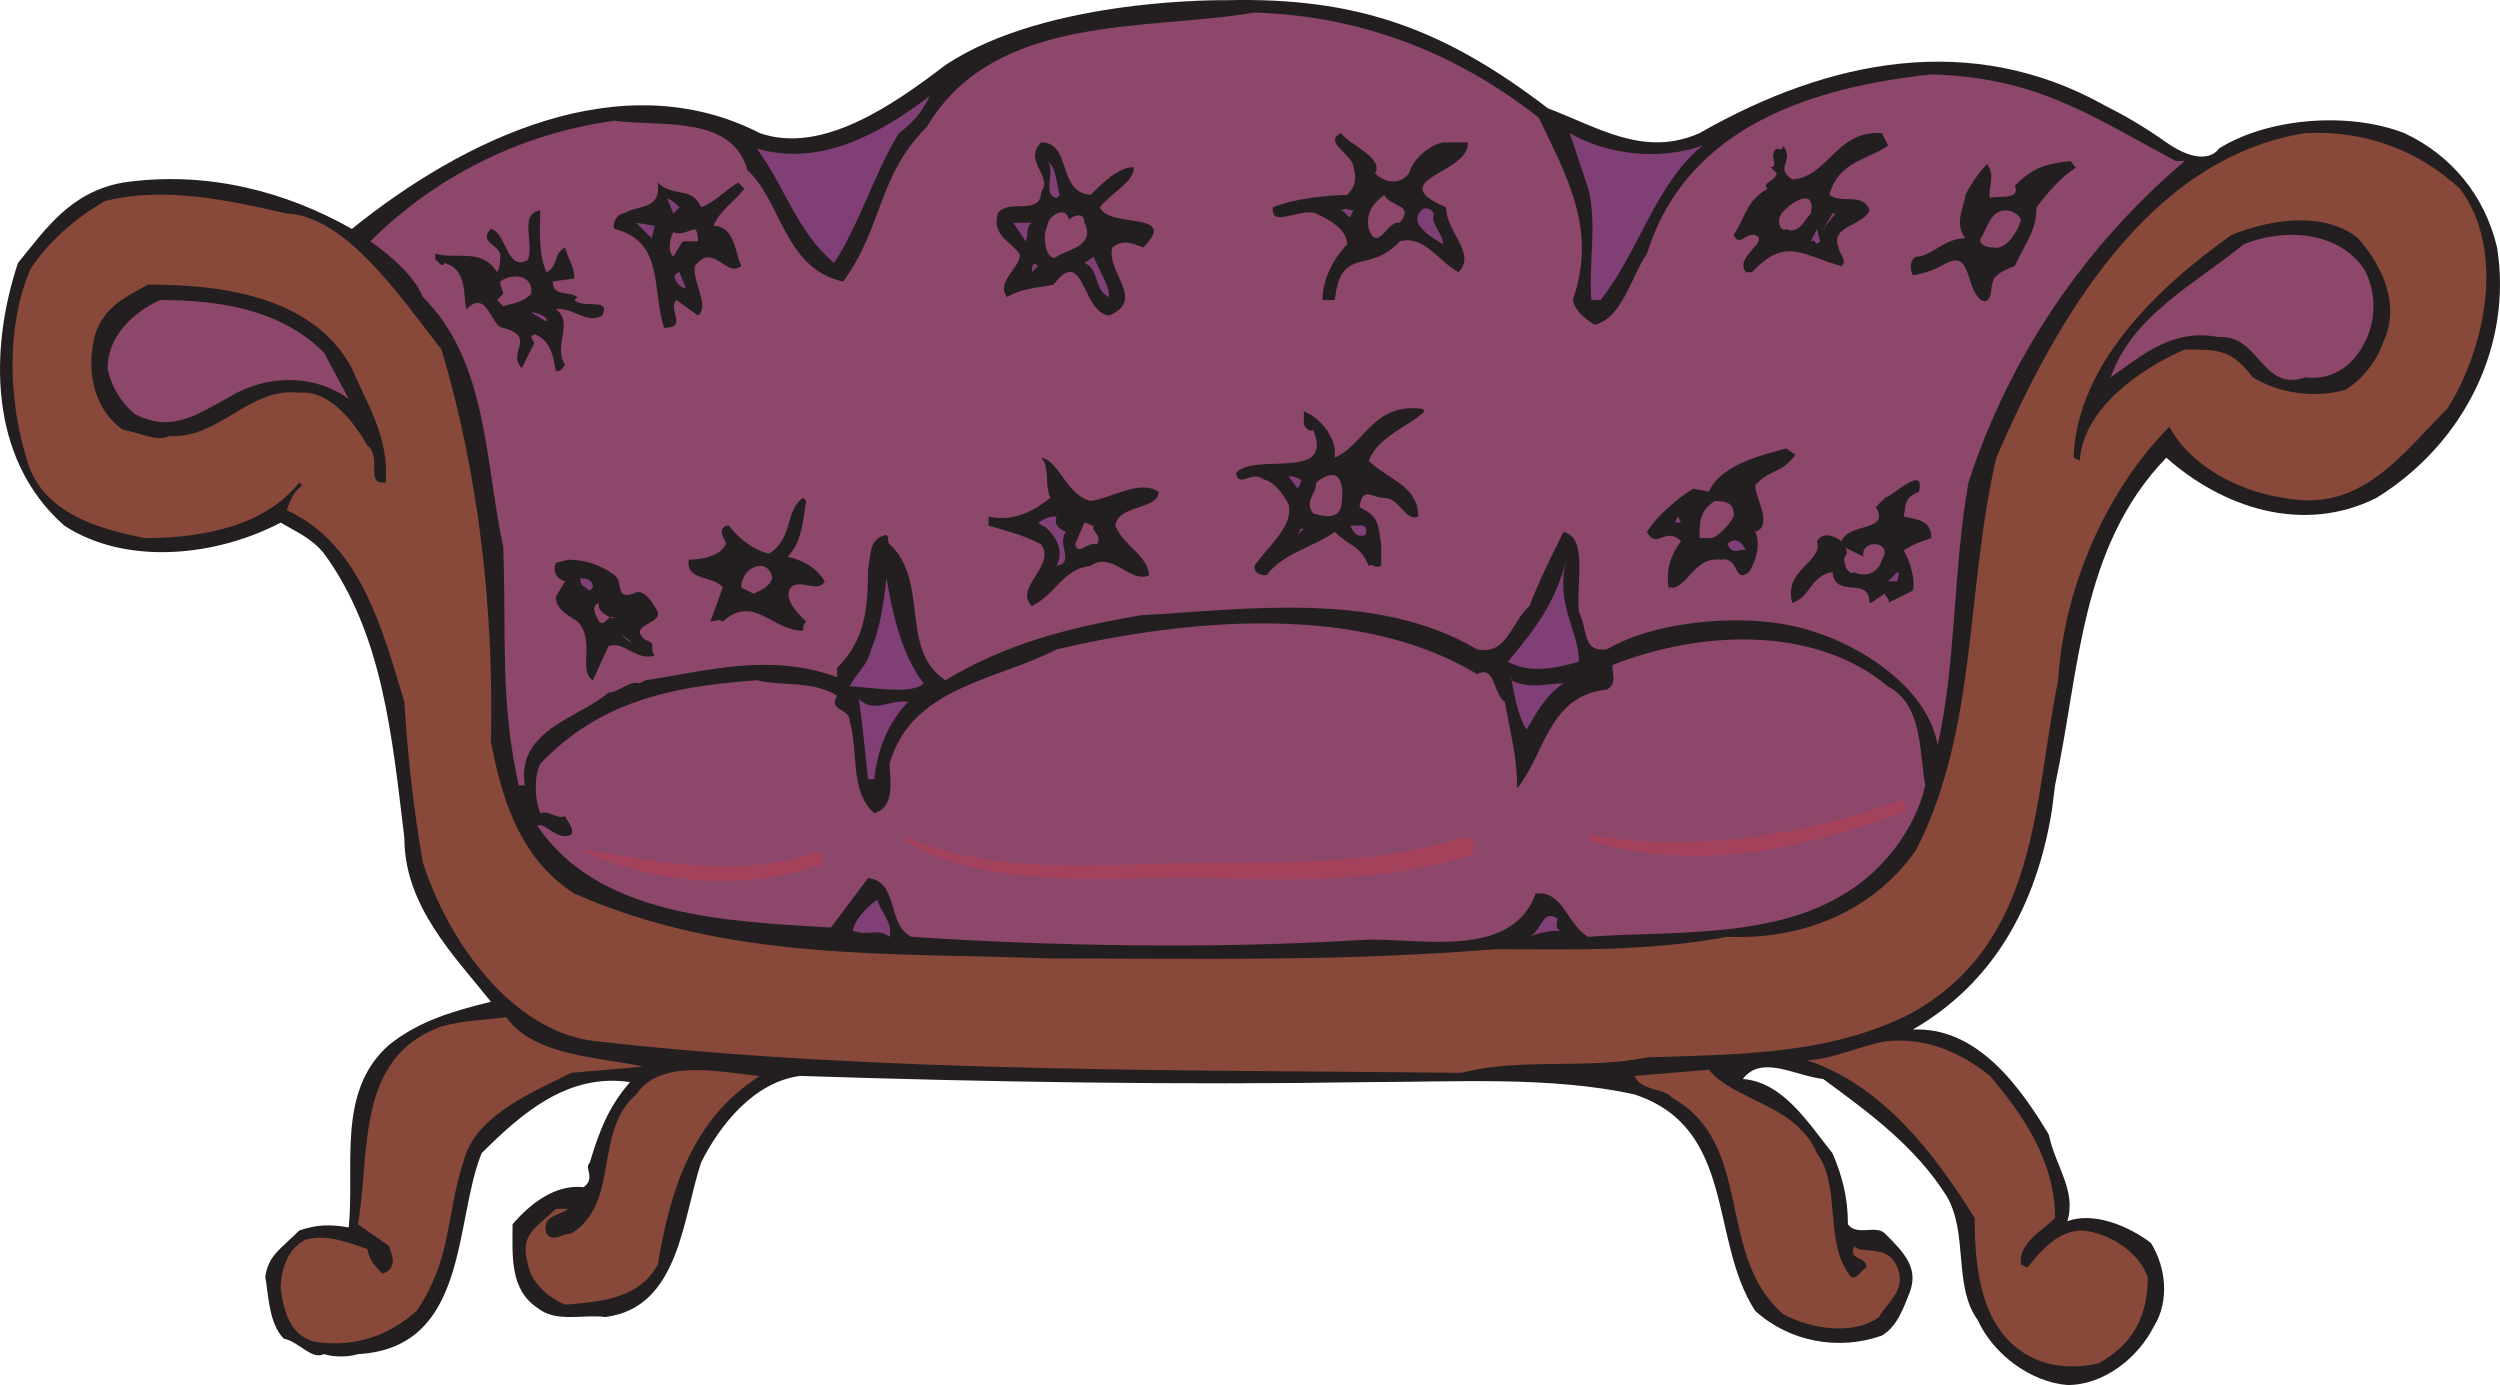 <svg xmlns="http://www.w3.org/2000/svg" width="606.571" height="336.051"><path fill="#231f20" fill-rule="evenodd" d="M375.609 26.3c12 4.5 23.25 12 36.75 6 31.5-18 66-24.75 98.25-6.75 4.5 2.25 9.75 5.25 15 9 9.75 6.75 12.75 1.5 12.75 1.5 12-7.5 31.5-9 45-3.75 11.25 5.25 19.5 15 22.5 27.75 3.75 23.25-7.5 47.25-29.25 60.75-18 9-37.5 2.25-51-9.75-21 21.75-21 51.75-27 79.5l-.75 6c-3.75 23.25-14.25 42-33.75 53.25 15.75-.75 26.25 14.25 33 25.5 1.5 7.5 6.75 13.5 4.5 21 6-2.25 14.25.75 20.25 5.25 3.75 6 4.5 14.25.75 20.25-3.75 7.5-12 14.25-21 14.25-9-.75-18-7.5-21.75-15.75-6-8.25-2.25-21-7.5-30-7.5-12-18.75-20.25-30-28.5-6.75-.75-15-6-19.5 0 9.75.75 15.75 10.5 21.75 18 2.25 5.25 3.75 10.5 3.75 17.25 2.25 3 6.75 0 9 2.25 4.5 4.5 8.25 8.25 6 14.25-1.5 3.75-3 8.25-6.75 10.5-10.5 3.75-22.5 1.5-30.75-6-11.25-17.25-4.5-44.25-29.25-52.5-20.25-4.5-44.25-3-64.5-3-45.75.75-92.25 0-138-1.5-11.25 1.5-19.5 12-24 21-4.5 13.5-5.25 35.25-23.25 37.5-5.25-.75-12 1.5-16.5-2.25-6.75-4.5-6-12.75-6-20.25 4.5-5.25 10.5-9.75 17.25-9 3-2.25 0-4.5 1.5-6 2.25-7.5 4.5-13.5 9.75-19.5-15-2.25-26.25 7.5-36 17.25-6.75 16.5-3 47.25-30 48.75-2.25.75-6 .75-8.25 0-3 1.5-6-3-9.75-3.75-3.75-3.75-3.75-11.25-4.5-15 .75-5.25 3.75-6.75 8.25-11.25 4.5-1.5 7.5-1.5 12-.75 1.5-15-3-33 9.75-44.25 7.5-6 15.75-8.25 24.75-10.5-9-11.25-21-23.25-21-39.75-3-24.75-5.25-49.5-19.5-69-3-3.75-6.75-5.25-10.5-7.5-15.75 8.25-37.5 10.5-52.5.75-18.75-16.5-18-43.5-11.25-63.75 6.75-8.25 12.75-17.25 25.5-19.5 20.25-3 39.75 2.25 55.5 11.25 27-21.75 65.25-40.5 99-23.25 15 5.25 32.25-6.75 45-16.5C254.109-.7 297.609.05 297.609.05c31.5-.75 52.5 6.75 78 26.25"/><path fill="#8d476b" fill-rule="evenodd" d="M373.359 28.55c6.75 14.25 14.25 27 8.25 44.25.75 3 3 4.5 5.25 6 6.75-1.5 9-12 12.75-17.25 9.75-31.5 41.25-40.5 69-43.5 25.5.75 38.25 9.75 59.25 21h2.25c-24.75 21-42.75 48-52.5 78-3.75 21-3 44.25-7.5 63.75-2.25-13.5-18-24-30.75-27.75-13.5-4.5-36.75-3-49.5 4.5-6 .75-4.5-4.5-6.75-9-.75-7.5 2.25-18-3.75-19.5-3 6-6 12-8.25 18-4.5 3.75-5.25 12-12.75 10.5-24-14.25-55.5-9.75-81.75-8.25-17.25 3-32.25 6.75-47.25 15.75-11.25-7.5-3.75-24-13.5-33-.75-.75 0-1.5-.75-2.25-4.5.75-3.75 5.25-4.5 8.25 0 9.75-.75 17.25-7.5 24v2.25c-16.5-6-31.5-1.5-46.5.75l-1.5.75c-2.25-.75-5.25 2.25-7.5 2.25-6.75 6-22.5 9-20.25 22.5h-1.5c-4.5-20.25-3-35.25-3.75-57.75-4.5-21-3.75-45-19.5-60.75-2.25-5.25-7.5-9.75-12.75-13.5 15.75-15.75 36.75-26.25 59.25-29.25 11.25 1.5 28.5-1.5 32.25 12 8.25 7.5 9 24 23.25 27 9.75-13.5 8.25-25.5 20.25-37.5 16.5-27.75 53.25-23.25 79.5-27.75 24.75.75 48 9 69 25.5"/><path fill="#804076" fill-rule="evenodd" d="M225.609 23.3c-2.25 4.5-4.5 6.75-7.5 9-6 9.75-9.75 22.5-15.75 31.5-9-7.5-12-18.75-18.75-27.75 15.75 4.5 30-3.75 42-12.75"/><path fill="#231f20" fill-rule="evenodd" d="M333.609 42.05c2.25 2.25 6 3 8.25 0 .75-3 4.5-6.75 8.25-7.5h6c.75 7.5-21 9-5.25 15.75 0 6 7.5 11.25 3 15.75-5.25-3-8.25-9-14.25-7.5-7.5 8.25-14.25.75-15.75 14.25h-3c0-5.25 3-10.5 6-13.5 0-3.75-4.5-6-7.5-7.5-3.75-1.5-11.25 3.75-10.5-1.5 5.25-2.25 14.25-3 18-3 2.25-2.25 2.25-4.5 1.5-6.75 0-3-7.5-6-3-8.25 2.25 3 10.5 6 8.25 9.75"/><path fill="#804076" fill-rule="evenodd" d="M413.109 35.3c-11.25 9-15.75 26.25-24.75 37.5h-2.25c-.75-9 1.5-18-.75-27l-4.5-13.5c9 5.25 21.75 6.75 32.25 3"/><path fill="#231f20" fill-rule="evenodd" d="M458.109 35.3c-5.25 3.75-12 3.75-14.25 12 3 2.25 8.25-.75 9.75 3.75-1.5 3.75-9.75 3.75-7.5 9 0 1.5 2.25 3 .75 4.5-9-2.25-13.5-7.5-21.75 1.5h-1.5c-3-3.75 6-7.5 2.25-9-2.25-.75-3.75 3-5.25 0 3-4.5 3-8.25 8.25-11.25-1.5-1.5 1.5-1.5 2.25-3.75l-1.5-1.5c2.25 0-.75-3 1.5-4.5 0 0 1.5.75 1.5-.75 3 3.75-2.25 5.25 2.25 8.25 9-.75 10.5-12 21.75-11.25l1.5 3"/><path fill="#88493a" fill-rule="evenodd" d="M596.859 45.8c11.25 15 6 39-3 53.25-11.25 11.25-21 25.5-39.75 21.75-10.5-1.5-22.5-7.5-27.75-17.25-14.25 14.25-25.5 37.5-27 61.5-6 29.25-4.5 63.75-36 81-19.5 9.75-40.5 9.75-63.75 10.5-14.25 3-30.75 0-45 3.75-65.25-.75-141.75 0-208.5-7.5-21.75-1.5-37.5-24.75-43.5-43.5-2.25-12.75-3.75-26.25-4.5-39-5.25-17.25-10.5-38.25-28.5-46.5.75-2.25 1.5-4.5 3.75-6l-.75-.75c-8.25 10.5-23.25 13.5-37.5 13.5-11.25-2.25-24.75-6-28.5-18.75-4.5-14.25-5.25-32.25.75-46.5 4.5-6.75 10.5-12 18-16.5 15-3.75 30.75 0 44.25 3 14.25.75 27 19.5 37.5 33 9 30 12.75 63 12 95.25 2.25 11.25 6 27.75 20.25 36.75 37.5 16.5 75.75 14.25 115.5 15.75 40.5 0 70.5.75 108-2.25 16.5 0 36 .75 56.25-3 18 .75 35.25-6 45.75-21 15-29.25 12-63 19.5-95.25 14.25-33 36.75-72.75 75-78.75 15-.75 27.75 4.5 37.5 13.5"/><path fill="#231f20" fill-rule="evenodd" d="M264.609 47.3c3-3 6.75-6.75 10.5-6.75 0 3.75-5.25 6-8.25 9.75 2.25 5.25 19.5.75 10.5 9.75-2.25-.75-4.5-2.25-7.5 0-1.5 6 8.25 12.75-.75 16.5-6.75-.75-6-17.25-13.5-7.5-3 .75-7.5.75-11.25 3-3-3.75 3.75-7.5 3-10.5-2.25-3-6.75-4.5-5.25-9.75 2.25-3.75 10.5.75 10.5-5.25 3-3.75-4.5-7.5 0-12 7.5 0 3.75 12 12 12.75m239.25-6.75c-3.75 2.25-7.5 6.75-9.75 9.75 0 6-3 9-5.25 14.25-2.25.75-5.25 2.25-5.25 3.75-.75.75 0 6-3 4.5-3.75-3-2.25-12-8.25-9-1.5.75-3.75 2.25-8.25 3-.75-1.5-.75-3.75.75-4.5 3.75 0 6.75-4.5 12-4.5-3-3.75 0-8.25 0-10.5 1.5-3 3.75-6 5.25-7.5 2.25 3 0 6 .75 8.25 1.5-.75 7.5.75 6-3 4.5-4.5 7.5-5.25 13.5-6 .75.75.75 1.5 1.5 1.5"/><path fill="#804076" fill-rule="evenodd" d="m257.109 47.3-.75.75c-3.75-.75 0-6.75-2.25-9 2.25 1.5 2.25 6 3 8.25"/><path fill="#231f20" fill-rule="evenodd" d="M170.109 50.3c3.75-1.5 5.25-3.75 9-6l1.5 1.5c-2.25 3-6 5.25-7.5 9 5.25 0 5.25 6.75 6.75 9.75-3.75 3-6.75-6-11.25 0-.75 3.75 3.75 9.75.75 12l-5.25-3.75c-2.25 2.25 3 6.75-3 6.75-3-9.75 0-21-12-24-.75-1.5.75-3.75 2.25-3.75 3.75-2.25 9-.75 8.25-7.5 3.75 3.75 8.25.75 10.5 6"/><path fill="#8d476b" fill-rule="evenodd" d="M339.609 54.05c-3-.75-5.25 7.5-7.5 1.5-.75-3.75.75-6 3.75-8.25 1.5 3 7.5 2.25 3.75 6.75"/><path fill="#804076" fill-rule="evenodd" d="m164.859 50.3-1.5 1.5-1.5-3.75c1.5.75 2.25 1.5 3 2.25"/><path fill="#8d476b" fill-rule="evenodd" d="M439.359 51.8c-1.5 1.5-3 5.25-6 3.75-.75.75-2.25-.75-1.5-3s9-8.25 7.5-.75"/><path fill="#804076" fill-rule="evenodd" d="M327.609 52.55c0 .75-1.5-1.5-2.25-1.5 1.5-.75 1.5 0 3 0l-.75 1.5m22.5 6.75c-.75-.75-9-4.5-5.25-8.25.75-.75 2.25-.75 3 .75-.75 3 2.25 4.5 2.25 7.5"/><path fill="#231f20" fill-rule="evenodd" d="M131.109 51.05c0 2.25-.75 10.5 1.5 15 3-1.5 1.5-4.5 4.5-6 .75 3 2.25 4.5 2.25 7.5l-5.25.75c0 3.75 3.75 2.25 6 3.75l-.75.75c2.25 2.25 9-.75 6.75 3.75-3.75 2.25-7.5-2.25-11.25-1.5 4.5 3-.75 9 2.25 13.5-.75.75-.75 1.5-2.25 1.5-.75-4.5-1.5-7.5-5.25-9l-.75.75.75 1.5-3 6c-3.75-3.75 3.75-7.5-4.5-9.75-3 0-3.75-9.75-9-4.5-.75-4.5 0-9.75-5.25-11.25-.75 1.5-1.5-.75-2.25-.75v-1.5c5.25 1.5 11.25-1.5 15 4.5.75-1.5.75-2.25.75-4.5-.75-2.25-5.25-3-2.25-6 3.75.75 3.75 10.5 9 7.5 1.5-4.5-2.25-11.25 3-12"/><path fill="#8d476b" fill-rule="evenodd" d="M490.359 53.3c-.75 3-3.75 7.5-6.75 6.75-1.5 0-3.75-.75-3-2.25 1.5-2.25 2.25-6.75 6-6.75 1.5 0 3 .75 3.75 2.25m-231 0c.75-.75 3.75-2.25 3.75.75 3 6-5.25 6.75-6.75 8.25-2.25 1.5-3.75-4.5-2.25-7.5 0-2.25 4.5-5.25 5.25-1.5"/><path fill="#804076" fill-rule="evenodd" d="m442.359 55.55 2.25-3.75h.75zm-192-1.5c-1.5.75-.75 3-1.5 4.5l-3-4.5h4.5"/><path fill="#231f20" fill-rule="evenodd" d="M572.109 57.8c6 6.75 10.5 16.5 6 25.5-1.5 4.5-5.25 9-9 11.25-7.5 2.25-16.5.75-22.5-3-5.25-6.75-8.25-6.75-16.5-6.75-10.5 4.5-24.75 14.25-25.5 27l-1.5-.75c.75-22.5 20.25-41.25 38.25-54 9-3.75 22.5-6 30.75.75"/><path fill="#804076" fill-rule="evenodd" d="m158.109 57.8-3.75-3.75 4.5.75zm0 0"/><path fill="#8d476b" fill-rule="evenodd" d="M169.359 58.55h-3.75l-2.25 3.75c-1.5-1.5-.75-4.5 0-6 1.5.75 3 0 5.25-.75.75.75.75 2.25.75 3"/><path fill="#804076" fill-rule="evenodd" d="M441.609 58.55c-1.5 1.5-.75-.75-2.25 0l1.5-3 .75 3"/><path fill="#8d476b" fill-rule="evenodd" d="M573.609 65.3c3 5.25 3 12.75 0 18-3 6-8.25 9-14.25 8.25-10.5 3.75-11.25-10.5-21-9.75-11.25-2.25-18.75 4.5-26.25 9.75 5.25-15 20.25-22.5 32.25-32.25 9-3.75 22.5-3.75 29.25 6"/><path fill="#804076" fill-rule="evenodd" d="M269.109 72.05c-3.75-1.5-2.25-6.75-6-8.25l2.25-1.5c1.5 3.75 3.75 6.75 3.75 9.75m-17.25-7.5-1.5 1.5c0-.75 0-3 1.5-1.5m-85.5 5.25c-.75.75-4.5-3-1.5-3.75l1.5 3.75"/><path fill="#8d476b" fill-rule="evenodd" d="M128.859 71.3c-2.25 2.25-4.5 2.25-6.75 3l-1.5-1.5 1.5-1.5c0-.75-.75-1.5-.75-3 3-2.25 8.25-1.5 7.5 3"/><path fill="#231f20" fill-rule="evenodd" d="M85.359 89.3c3.75 9 9 16.5 8.25 27.75-5.25.75-.75-6-4.5-9-3-5.25-9-13.5-16.5-12.75-12-1.5-19.5 11.25-31.5 10.5-3 1.5-6.75-.75-11.25-1.5-7.5-5.25-9-15-6.75-23.25 2.25-6.75 7.5-9 12.75-12 16.5 0 39.75 2.25 49.5 20.25"/><path fill="#8d476b" fill-rule="evenodd" d="m78.609 85.55 6 11.25c-8.25-6-19.5-6-28.5-.75-8.25 4.5-14.25 9-23.25 4.5-3-2.25-6-6.75-6.75-11.25 0-7.5 6-13.5 12.75-16.5 14.25 0 29.25 2.25 39.75 12.75"/><path fill="#804076" fill-rule="evenodd" d="M132.609 77.3v.75l-3.75-2.25c1.5 0 3 .75 3.75 1.5"/><path fill="#231f20" fill-rule="evenodd" d="M345.609 99.8c-3.75 3.75-11.25 6-13.5 12 4.5 4.5 12 6 12 13.5-3 1.5-4.5-4.5-8.25-4.5-3 0-5.25-3-6 2.25 4.5 2.25 4.5 3.75 5.25 9v5.25c-2.25.75-1.5-.75-3 0-2.25-5.25-4.5-4.5-8.25-8.25-5.25 3.75-12.75 5.25-16.5 10.5-2.25 0-3-.75-3-2.25 3-4.5 9.75-9.75 8.25-15-.75-1.5-3-5.25-6-6-3-2.25-6 2.25-6.75-1.5 4.5-5.25 24 2.25 18.75-10.5-.75.75-2.25-.75-2.25-1.5v-3c3.75 1.5 6.75 5.25 7.5 9v2.25c6.75-3 9-12 18.75-12 1.5 0 3 0 3 .75m90 10.5c-3 4.5-6.75 3.75-9.75 7.5 0 3 4.5 9.75 0 11.25 1.5 3 0 7.5-1.5 9.75-3.75 3-2.25-3.75-6.75-3-6-.75-7.5 5.25-11.25 6.75h-1.5c-.75-4.5.75-8.25 3-11.25-3.75-3.75-6 2.25-8.25-2.25 2.25-3.75 7.5-8.25 11.25-10.5l3.75.75c3-6.75 13.5-9 18.75-10.5l2.25 1.5m-171 11.25c5.25-.75 12-5.25 16.5-2.25 0 4.5-9.75 3-10.5 8.25 2.25 5.25 7.5 6.75 8.25 12-4.5 2.25-9-6-14.25-2.25-6.75.75-8.25 6.75-14.25 9.75-4.5-4.5 6-9.75 2.25-15-4.5-2.25-7.5-3-12.75-4.5v-2.25c6 1.5 11.25-1.5 15-4.5-1.5-3 0-7.5-2.25-9.75 4.5.75 6 9 12 10.5"/><path fill="#8d476b" fill-rule="evenodd" d="M325.359 123.05c-.75 3-4.5 2.25-6.75 1.5-2.25-3 .75-4.5.75-7.5 6.75-5.25 6.75 2.25 6 6"/><path fill="#804076" fill-rule="evenodd" d="m315.609 117.05-.75 1.5-2.25-3c1.5 0 3.75.75 3 1.5"/><path fill="#231f20" fill-rule="evenodd" d="M465.609 119.3c-3.75 1.5-3 3-3.75 6 3 .75 6.75.75 6.75 5.25-2.25.75-4.5 1.5-6.75 3 1.5 2.25 3 7.5 2.25 9.75l-6 3c.75-.75-.75-1.5-.75-2.25-1.5.75-3 2.25-3.75 2.25 0-6.75-8.25-.75-9-7.5-5.25.75-5.25 6-9.75 7.5-2.25-8.25 7.5-9.75 6-15 1.5-2.25 3.75-1.5 6 0 1.5-4.5 12-2.25 8.25-8.25l2.25-2.25c2.25-.75 9.75-8.25 8.25-1.5m-270 2.25c-.75 3.75-.75 9.75-4.5 13.5 3 .75 6.75 2.25 9 6-1.5 3-6-.75-8.25 1.5-2.25 3 3 7.5 3.75 8.25-.75.75-.75 1.5-.75 2.25-7.5 0-12-9-19.5-2.25-.75-.75-2.25 0-3 0l3-8.25c-2.25-3-9-1.5-8.25-6.75 3 0 7.5-.75 9-3.75 0-1.5-2.25-3 0-4.5h.75c2.25 3 6 6 9.75 6.75 6-3.75 3.75-10.5 8.25-13.5l.75.75"/><path fill="#8d476b" fill-rule="evenodd" d="M420.609 124.55c.75.75-3 5.25-5.25 6h-3c0-3.75 0-6.75 3.75-9 3 0 4.5.75 4.5 3"/><path fill="#804076" fill-rule="evenodd" d="M256.359 125.3c-.75 2.25.75 3 2.25 3.75-2.25 3 2.25 7.5-2.25 8.25 1.5-3 .75-6-2.25-9-.75-.75-1.5-.75-2.25-1.5 1.5-.75 2.25-1.5 4.5-1.5m150 1.5.75-1.5.75 1.5zm0 0"/><path fill="#8d476b" fill-rule="evenodd" d="M265.359 127.55c-.75 1.5 2.25 2.25.75 4.5-2.25-.75-4.5 3-5.25 0l2.25-5.25c.75 0 1.5.75 2.25.75"/><path fill="#804076" fill-rule="evenodd" d="M331.359 129.8c-2.25.75-3-.75-3.75-2.25 2.25 0 4.5-.75 3.75 2.25m-16.5 0 .75-1.5h.75zm108.75 3.75c-1.5-.75-3 1.5-4.5-1.5 2.25-2.25 3.75 0 4.5 1.5"/><path fill="#8d476b" fill-rule="evenodd" d="M456.609 135.8c-.75 3-3.75 4.5-6.75 3-.75.75-2.25-.75-2.25-2.25-.75-1.5 1.5-2.25 0-3.75l4.5 2.25c-.75-4.5 7.5-3.75 4.5.75"/><path fill="#231f20" fill-rule="evenodd" d="M149.109 139.55c2.25 1.5 0 6 4.5 4.5 2.25-1.5 4.5 1.5 6 4.5.75 3-7.5 3-3 6.75 3 .75.75 2.25 2.25 3.75-4.5 1.5-7.5-3.75-11.25-2.25l-3.75 8.25c-3.75-2.25.75-9.75-3.75-14.25-2.25-1.5-5.25-3-5.25-6l2.25-3.75c-2.25-.75-3-2.25-2.25-4.5l3-.75c4.5 0 8.25 1.5 11.25 3.75"/><path fill="#804076" fill-rule="evenodd" d="M383.109 160.55c-5.25 1.5-12 3-17.25 0 7.5-9 11.25-14.25 14.25-24.75-3 10.5 3 17.25 3 24.75"/><path fill="#8d476b" fill-rule="evenodd" d="M187.359 140.3c-.75 2.25-3 3-4.5 3.75l-3-1.5c0-5.25 6.75-7.5 7.5-2.25"/><path fill="#804076" fill-rule="evenodd" d="M460.359 141.05h-2.25l2.25-2.25c.75 0 0 1.5 0 2.25m-316.5 1.5-.75.75c-2.25-1.5-2.25-1.5-2.25-3 .75 0 3 0 3 2.25m80.25 23.25c-3 3-13.5.75-18 .75 1.5-3 4.5-5.25 5.25-9 2.25-5.25 3-11.25 3.75-17.25 1.5 9 3.75 18.75 9 25.5"/><path fill="#8d476b" fill-rule="evenodd" d="M149.109 150.05c-1.5-1.5-2.25 2.25-3.75.75-.75-1.5-2.25-3.75 0-4.5-.75 2.25 3 3.75 3.75 3.75m209.25 13.5c4.5-2.25 3.75 4.5 6.75 6.75 1.5 8.25 3 13.5 3 21 6.75-8.25 7.5-22.5 21.75-24 3-1.5.75-5.25 1.5-6 21-8.25 48.75-9.75 66.75 5.25 8.25 4.5 7.5 15 9 24-2.25 10.5-10.5 21-19.5 26.25-18 11.25-43.5 9-62.25 10.5-5.25-3-6-11.25-12.75-10.5h.75-.75c-6 16.5-29.25 10.5-42 11.25-36.75 2.25-75 1.5-109.5-.75-6-3-3-13.5-10.5-14.25l-9 12c-24-1.5-56.25-2.25-71.25-24.75 2.25-.75 4.5 3.75 8.25 2.25.75-1.5-.75-3-1.5-4.5-2.25.75-3.75-1.5-6-.75-1.5-3.75-1.5-9 0-12 14.25-15 31.5-18.75 52.5-20.25 6 1.5 13.5 0 19.5 3.75-2.25 3.75 3 3 3 6 2.25 7.5 0 17.25 6 22.5 5.25-1.5 3.75-8.25 3.75-12 5.25-18.75 26.25-20.25 40.5-27.75 32.25-7.5 73.5-11.25 102 6"/><path fill="#804076" fill-rule="evenodd" d="m153.609 156.05-3-2.25 1.5 1.5zm213 9c4.5 2.25 9 .75 12.75.75-4.5 3-6.75 7.5-9 11.25-2.25-3.75-3-9-3.75-12.75v.75m-146.25 5.25c-4.5 4.5-7.5 11.25-8.25 18.75h-1.5c-.75-6.75-1.5-15-2.25-19.5 3.75 3.75 7.5 0 12 .75m-4.5 57c-3-2.25-5.25 0-9-1.5.75-3 3.75-6 6-7.5.75 3 3.75 5.25 3 9m162-4.5c0 1.5-.75 2.25.75 3-3 0-6 .75-7.5 1.5 3-1.5 3-6.75 6.75-4.5"/><path fill="#88493a" fill-rule="evenodd" d="m155.859 258.8-17.25 1.5c-9 4.5-21.75 9.75-25.5 19.5-5.25 15-3 24.75-12 38.25-6.75 6-15 9-24.75 7.5-6-1.5-7.5-7.5-8.25-12.75 0-4.5 1.5-9.75 6-12 5.25-1.5 10.5.75 15 2.25.75 3 1.5 3.75 3.75 6 3.75-1.5 2.25-4.5 1.5-6.75l-7.5-5.25c3-17.25-.75-40.5 20.25-48 5.25-1.5 10.5-1.5 15.75-2.25 6.75 9.75 24 9.75 33 12m300.75-6c9.75-1.5 18.75 2.25 26.25 8.25 7.5 9 15.75 20.25 15.75 34.5-3 3-9 6-8.25 11.25l1.5.75c3.75-4.5 7.5-9 13.5-9 6.75.75 13.5 5.25 15.75 11.25 0 9.75-3.75 16.5-12 21-6.75 1.5-13.5.75-18.75-3-9.75-6.75-11.25-20.25-11.25-32.25-9.75-15.75-22.5-32.25-40.5-38.25h-1.5c6.75 0 12.75-3 19.5-4.5m-272.25 8.25c-16.5 10.5-21.75 27.75-24.75 45.75-4.5 8.25-13.5 9-22.5 9.75-3.75-1.5-8.25-5.25-9-9.75-2.25-7.5 2.25-9 6.75-13.5h3c-1.5 1.5-6.75 1.5-5.25 6 1.5 2.25 3.75 0 6 0 12-7.5 5.25-24.75 15.75-33.75 6-9 21-5.25 30-4.5m256.5 18.75c6 8.25 1.5 21.75 8.25 30 1.5.75 2.25-1.5 3.75-2.25 0-3-4.5-1.5-3-5.25 1.5 2.25 8.25-.75 10.5 5.25 2.25 5.25-2.25 8.25-4.5 12-6 4.5-16.5 3-23.25-.75-16.5-14.25-6.75-41.25-27-52.5-1.5-2.25-7.5-1.5-9-5.25l18-1.5c6 7.5 21 8.25 26.25 20.25"/><path fill="#a4425c" fill-rule="evenodd" d="M142.359 207.05c18 7.5 38.25 9 56.25 3 .75 0 1.5-1.5.75-2.25 0-.75-1.5-1.5-2.25-.75-18 6-36 2.25-54.75-.75h-.75c0 .75.75.75.75.75m77.25-3c22.5 12.75 50.25 8.25 75 9 20.25.75 41.25.75 61.5-5.25 1.5-.75 2.25-2.25 1.5-3 0-1.5-1.5-2.25-3-1.5-19.5 6-39.75 6-60 6-24.75 0-51 3.75-74.25-6h-.75v.75m166.5 0c24.75 7.5 51 2.25 75-6.75.75 0 1.5-.75 1.5-1.5s-.75-1.5-1.5-1.5c-24 8.25-49.5 12.75-75 8.25l-.75.75c0 .75 0 .75.75.75"/></svg>
